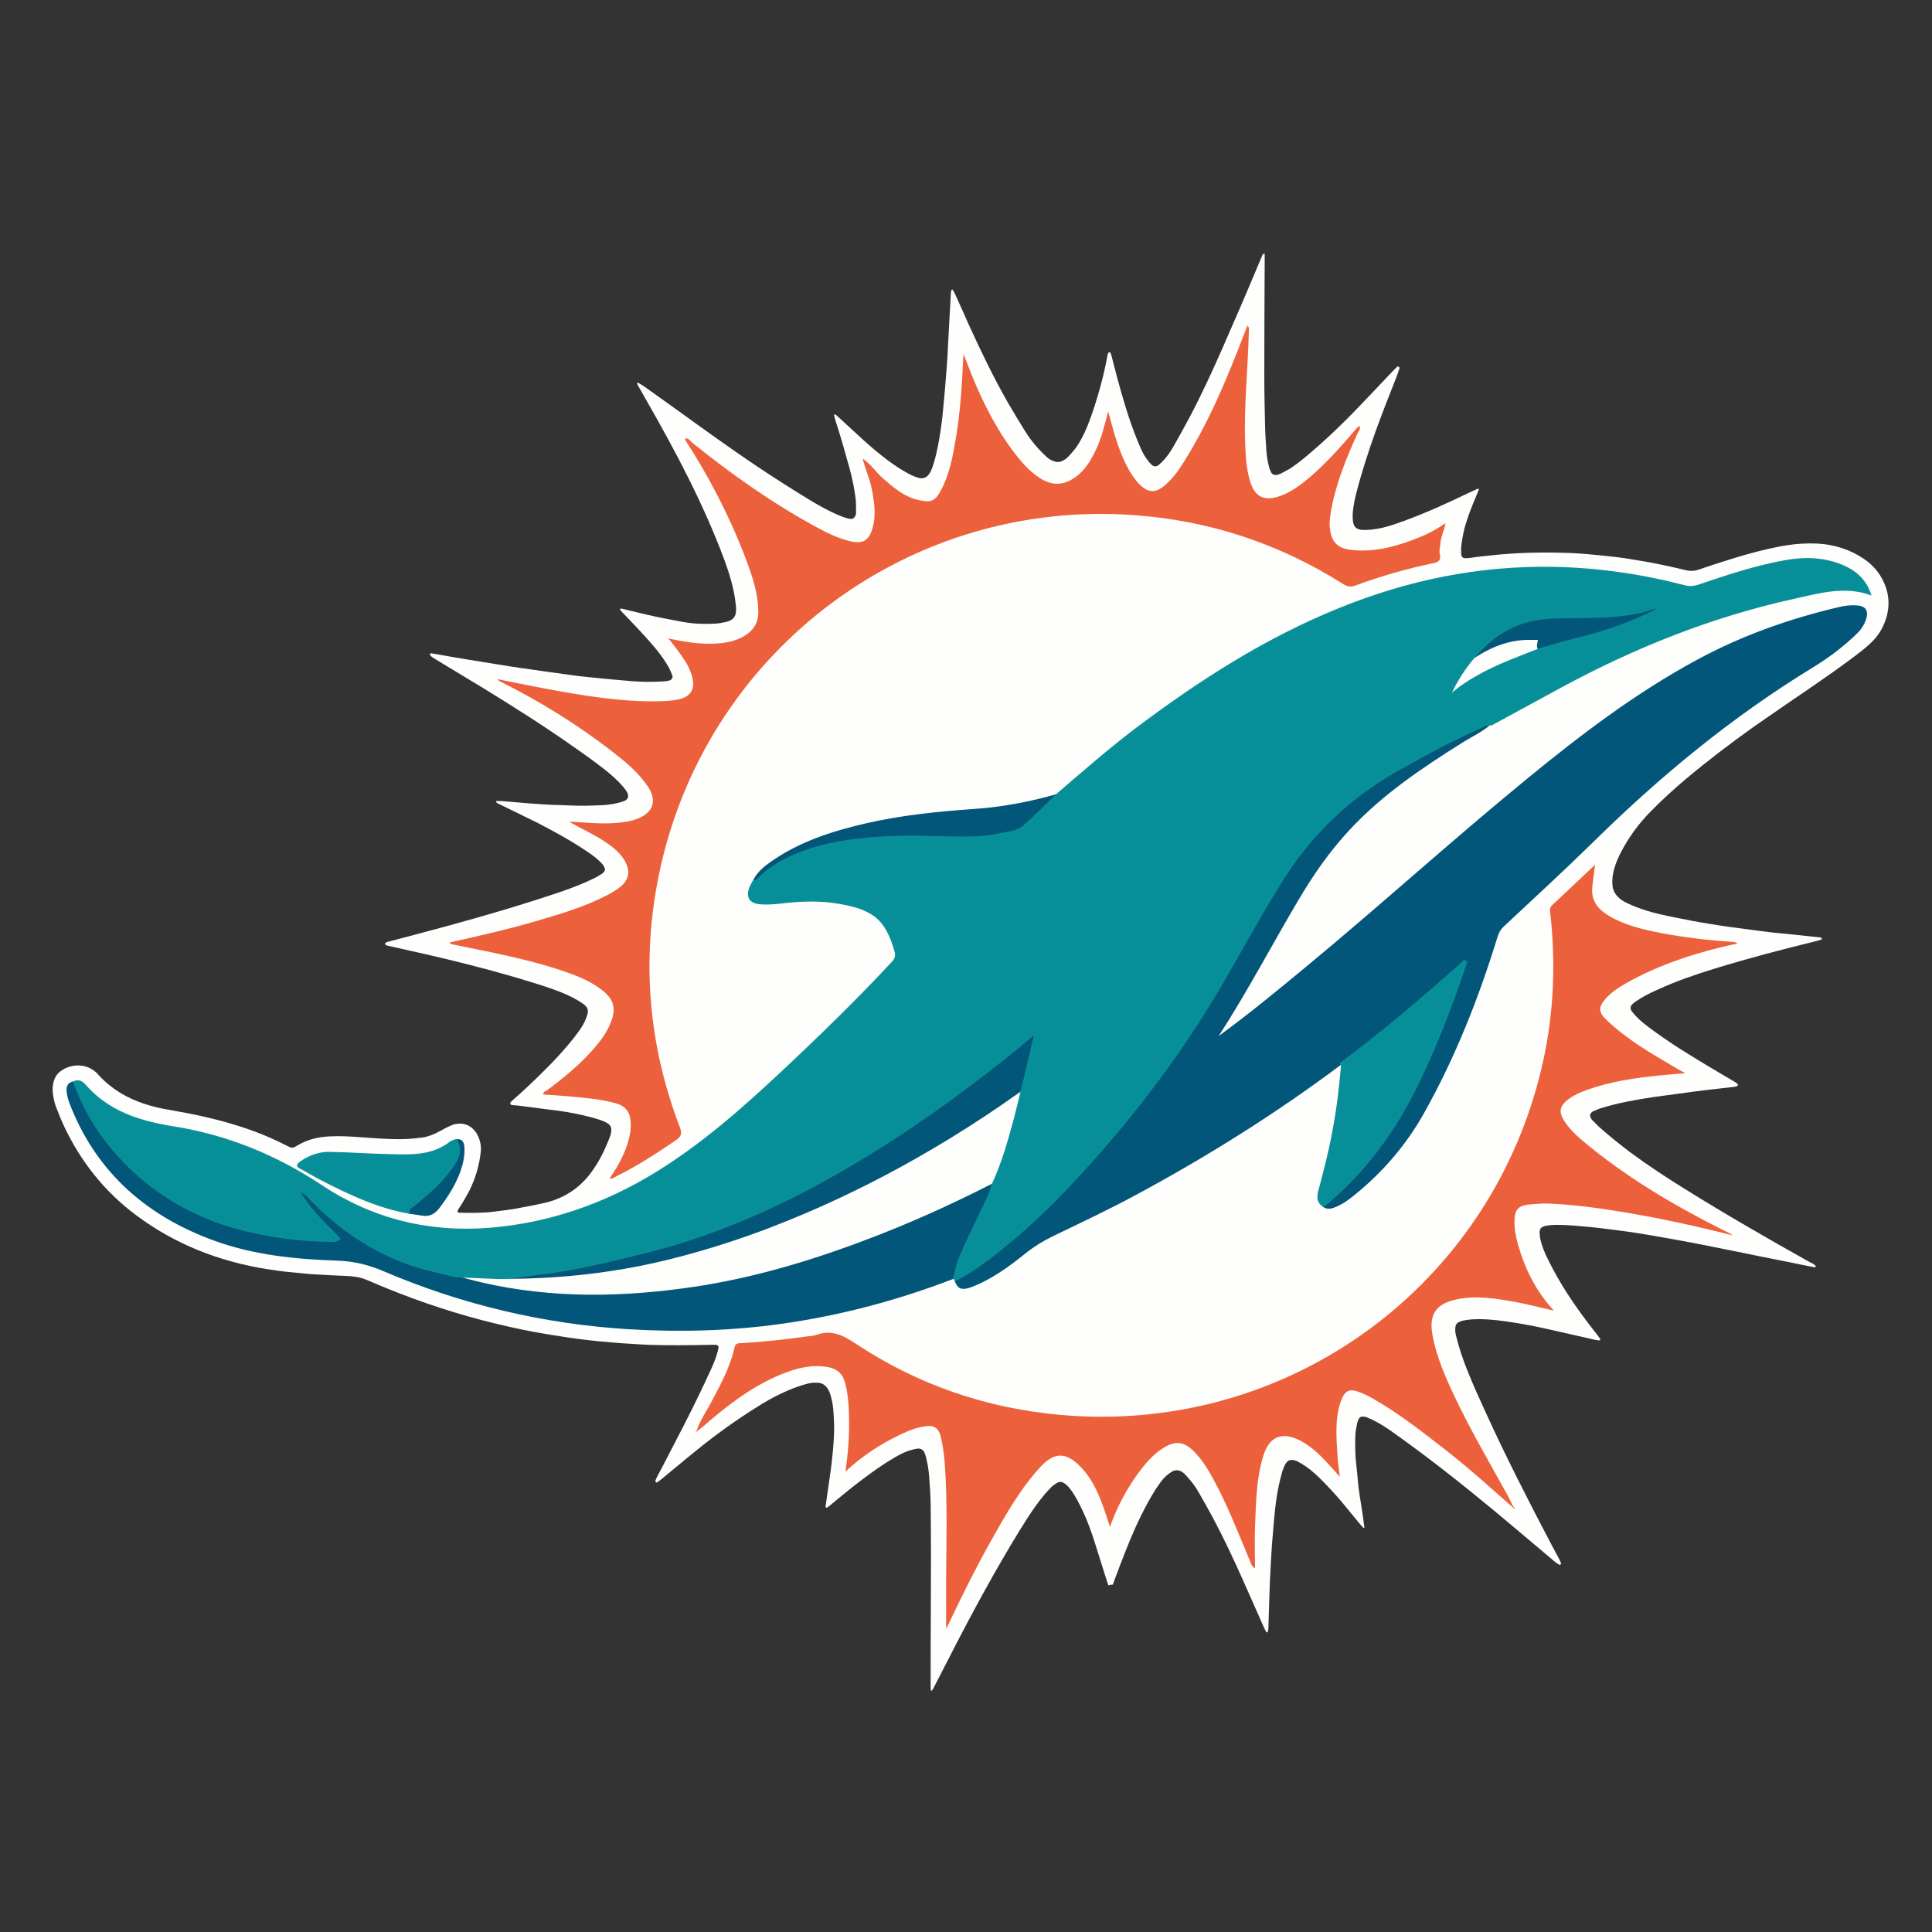 <svg xmlns="http://www.w3.org/2000/svg" xml:space="preserve" viewBox="0 0 1000 1000"><rect x="0" y="0" width="1000" height="1000" fill="#333333" stroke="none"/><switch><g><path fill="#FEFEFD" d="M573.7 820.6c-.6-1.7-1.1-3.4-1.7-5.2-2.2-6.9-4.3-13.9-6.6-20.8-2-6-4.4-11.8-7.4-17.4-1.3-2.4-2.6-4.7-4.3-6.8-.8-1-1.7-2-2.9-2.7-1.2-.8-2.5-.9-3.8-.1-.9.6-1.9 1.2-2.6 1.9-1.3 1.3-2.5 2.6-3.7 4-3.3 3.9-6.2 8.1-9 12.4-6.1 9.5-11.8 19.3-17.4 29.1-9.2 16.2-17.8 32.7-26.2 49.2-1.7 3.2-3.3 6.5-5 9.7-.2.4-.5.8-.8 1.2h-.3c-.1 0-.2-.1-.2-.2-.1-1-.1-1.9-.1-2.9 0-13.6 0-27.2.1-40.9.1-17.5.1-35-.1-52.5-.1-4.9-.4-9.7-.8-14.6-.2-3.1-.8-6.3-1.5-9.4-.2-.9-.6-1.9-.9-2.8-.6-1.4-2.1-2.2-3.6-2-1.3.2-2.6.5-3.9.9-2.7.8-5.2 2.1-7.6 3.5-4.3 2.5-8.5 5.3-12.5 8.2-7 5-13.7 10.5-20.3 16-.7.6-1.5 1.2-2.3 1.8-.2.1-.5.2-.7.1-.2-.1-.3-.4-.3-.5l1.5-10.5c.7-5 1.5-10.1 2-15.2.4-3.3.6-6.5.8-9.8.3-4.5.1-9-.2-13.5-.2-2.8-.6-5.5-1.4-8.3-.4-1.4-.9-2.8-1.8-4-1.2-1.7-2.8-2.7-4.9-2.8-1.8-.1-3.6 0-5.4.5-4.7 1.2-9.2 3-13.6 5.1-4.5 2.1-8.8 4.6-13 7.3-10.7 6.7-21 14.1-30.8 22.1-5.9 4.7-11.6 9.6-17.5 14.4-.9.8-1.9 1.5-2.9 2.2-.1.1-.5 0-.6-.1-.2-.1-.3-.5-.3-.6.2-.7.5-1.4.8-2 2.9-5.5 5.8-11 8.6-16.5 6.6-12.6 13-25.3 18.9-38.2 1.4-3 2.7-6 3.6-9.1.3-1 .6-2.1.8-3.2.2-.7-.5-1.5-1.2-1.5-1.3 0-2.7-.1-4 0-10.1.2-20.2.3-30.3 0-3.5-.1-7-.4-10.6-.6-5.5-.3-10.9-.8-16.3-1.3-5-.5-9.9-1.1-14.8-1.8-6.1-.9-12.2-1.9-18.3-3-9.1-1.7-18.1-3.8-27-6.1-19.4-5.1-38.3-11.7-56.7-19.6-2.6-1.1-5.1-2.3-7.9-2.7-1.3-.2-2.6-.4-4-.5-6.1-.3-12.1-.5-18.2-.9-4-.2-8-.8-12-1.1-4.4-.4-8.7-1-13-1.7-24.5-4-47-12.8-67-27.7-16.4-12.2-28.8-27.8-37.5-46.3-1.4-3-2.6-6-3.8-9.1-.9-2.1-1.4-4.4-1.8-6.7-.4-2.5-.4-5.1.4-7.6.7-2.2 1.9-3.9 3.8-5.2 5.2-3.6 12.9-4.1 18.4 1.2.3.3.7.7 1 1.1 6.5 7.1 14.5 11.8 23.5 14.8 4.2 1.4 8.4 2.4 12.7 3.1 12.3 2.1 24.6 4.7 36.5 8.5 8.5 2.7 16.7 6 24.6 10.1 2.6 1.3 3 1.5 5.7-.2 5-3 10.5-4.3 16.3-4.6 5.3-.3 10.7 0 16 .4 7.5.5 15 1.2 22.6 1 3.2-.1 6.3-.4 9.4-.8 2.5-.3 4.9-1.2 7.3-2.3 1.5-.7 3-1.6 4.5-2.4 1.2-.6 2.4-1.2 3.6-1.7 1.4-.6 2.8-.8 4.3-.8 2.7 0 5 1 6.9 2.9 1.1 1.1 2 2.4 2.6 3.9 1.1 2.6 1.6 5.3 1.2 8.2-.8 7-2.8 13.5-5.9 19.8-1.6 3-3.3 5.9-5.2 8.8-.3.5-.6 1-.9 1.6-.1.2.2.8.5.8.1 0 .2.1.4.1 5.8.1 11.7.2 17.5-.5 4.1-.5 8.2-1 12.3-1.7 5.1-1 10.3-1.9 15.3-3.1 9.9-2.5 17.9-8 23.8-16.4 2.3-3.2 4.2-6.5 5.9-10.1 1.2-2.6 2.4-5.3 3.4-8.1.4-1.1.5-2.1.5-3.2 0-1.2-.5-2.1-1.4-2.8-1-.8-2.1-1.2-3.2-1.7-3.2-1.2-6.5-2-9.8-2.8-5.9-1.4-11.9-2.3-18-3-4.8-.6-9.6-1.3-14.5-1.9-1.4-.2-2.9-.3-4.4-.4-.3 0-.7-.3-.9-.5-.1-.1-.2-.5-.1-.6.2-.4.5-.8.9-1.1 6.9-6 13.4-12.3 19.8-18.8 4.3-4.4 8.5-9.1 12.3-13.9 1.7-2.2 3.4-4.4 4.8-6.9.9-1.7 1.7-3.5 2.2-5.4.5-1.9 0-3.4-1.5-4.6-.9-.8-2-1.4-3-2.1-4-2.4-8.2-4.2-12.6-5.8-6.9-2.5-13.8-4.5-20.8-6.6-15.2-4.4-30.5-8.3-45.9-11.8-6.5-1.5-13-2.9-19.6-4.4-.6-.1-1.1-.4-1.5-1 .3-.6.9-.8 1.5-1 4.8-1.3 9.6-2.5 14.4-3.8 21.2-5.6 42.4-11.5 63.3-18.2 7.1-2.3 14.1-4.5 21-7.3 2.8-1.1 5.6-2.4 8.3-3.7 1.3-.6 2.5-1.4 3.8-2.2.5-.3.9-.8 1.3-1.3s.4-1.2.2-1.7c-.3-.7-.6-1.3-1.1-1.9-1.1-1.2-2.2-2.3-3.4-3.3-1.6-1.3-3.3-2.5-5-3.6-8-5.4-16.4-10-24.9-14.4-6.6-3.3-13.3-6.5-20-9.8-.6-.3-1.4-.5-1.8-1.2v-.3c0-.1.1-.2.2-.2 1.2 0 2.4 0 3.6.1 1.9.1 3.9.4 5.8.5 4.7.4 9.4.8 14.2 1.1 1.8.1 3.6.2 5.5.3 2.9.1 5.8.1 8.7.3 6 .3 11.9.1 17.9-.2 2.9-.2 5.8-.7 8.6-1.5.8-.2 1.6-.6 2.4-.9 1.1-.6 1.7-1.8 1.3-3.1-.1-.5-.3-.9-.5-1.3-.6-.9-1.2-1.8-1.9-2.6-2.7-3.2-5.8-5.9-9-8.5-5.3-4.2-10.9-8.2-16.5-12.1-15.3-10.8-31.1-20.8-47.1-30.6l-24.3-14.7c-1.1-.7-2.4-1.3-3.1-2.4-.1-.2-.1-.5-.1-.7 0 0 .2-.1.3-.1h.7l3.6.6c5 .9 10 1.8 15.1 2.6 5.2.9 10.3 1.6 15.5 2.5 3.8.6 7.7 1.3 11.5 1.8l12.6 1.8c4.6.6 9.1 1.3 13.7 1.9 2.2.3 4.3.6 6.5.8 3.3.3 6.5.7 9.8 1 3.3.3 6.5.6 9.8.9 7.6.8 15.3 1.1 22.9.5.7-.1 1.4-.2 2.1-.4 1.1-.4 1.8-1.5 1.4-2.6-.5-1.2-1-2.5-1.6-3.7-1.8-3.3-4-6.4-6.3-9.3-3.8-4.6-7.8-9-11.9-13.3-2.3-2.4-4.5-4.7-6.8-7.1-.2-.2-.3-.6-.5-.9 0-.1.1-.2.1-.2.2 0 .5-.1.7-.1 4.1 1 8.3 2 12.4 3 6.4 1.5 12.8 2.7 19.3 3.9 5.5 1 11.1 1.2 16.7.9 2-.1 3.9-.5 5.8-.9.4-.1.7-.2 1-.3 2.3-.8 4-2.1 4.1-5.8 0-1.3-.1-2.7-.3-4-.9-7.6-3.2-15-5.8-22.1-5.3-14.2-11.5-28.1-18.3-41.7-6.8-13.7-14.2-27.1-21.8-40.4-1.5-2.6-3-5.3-4.5-7.9-.2-.4-.4-.9-.6-1.3.2-.1.5-.4.6-.3 1 .6 2.1 1.2 3.1 1.9 5.7 4.1 11.5 8.2 17.2 12.3 13.7 9.9 27.4 19.8 41.4 29.2 9.3 6.2 18.7 12.2 28.3 18 4.2 2.5 8.4 4.8 12.9 6.8 1.9.8 3.8 1.6 5.8 2.1.5.1 1 .2 1.4.2.9 0 1.6-.4 2.1-1.2.4-.6.6-1.4.6-2.1 0-2.3 0-4.6-.2-6.9-.6-5.3-1.7-10.5-3.1-15.7-2.3-8.3-4.6-16.6-7.3-24.8-.3-1-.6-2.1-.8-3.1 0-.1 0-.3.1-.3.1-.1.2 0 .3 0 .9.3 1.4 1 2 1.5 4.2 3.9 8.4 7.7 12.6 11.6 4.1 3.7 8.2 7.2 12.6 10.5 3.5 2.6 7.1 5 11 7.1 1.7.9 3.5 1.7 5.4 2.2 2.1.5 3.9-.2 5.1-1.9.9-1.2 1.4-2.5 1.9-3.9 1.1-3.2 1.9-6.5 2.6-9.9 1.1-5.4 1.9-10.8 2.5-16.2.6-5.4 1-10.9 1.5-16.3.6-6.9 1.1-13.8 1.4-20.7.4-8.5 1-17 1.4-25.5.1-1 0-2 .4-2.9.1-.1.2-.2.3-.2.1 0 .3 0 .3.1.4.6.8 1.2 1.1 1.9 2.5 5.4 4.9 10.9 7.3 16.3 6.3 13.7 12.8 27.3 20.3 40.4 2.7 4.7 5.6 9.4 8.5 14.1 1.9 3.1 4.1 6.1 6.5 8.8 1.5 1.6 3 3.2 4.6 4.7 1.1 1.1 2.5 2 4 2.5 1.6.6 3.1.6 4.6-.2 1-.5 1.9-1.1 2.7-1.9 1.2-1.2 2.3-2.5 3.4-3.8 2.9-3.8 5-8 6.8-12.4 2.6-6.5 4.7-13.3 6.6-20.1 1.5-5.5 2.8-11.1 3.8-16.7.1-.6.4-1.1 1-1.4.7.4.8 1.2 1 1.9 1 3.9 2 7.8 3 11.6 2.9 10.7 6 21.3 10.1 31.5.7 1.8 1.5 3.6 2.3 5.4.9 2 2 3.9 3.3 5.6.6.8 1.2 1.5 1.9 2.2 1.3 1.2 2.6 1.3 3.9.2.9-.8 1.8-1.6 2.6-2.5 2.2-2.4 4-5.2 5.6-8.1 2.5-4.4 5-8.9 7.4-13.4 6.3-11.9 12-24.2 17.4-36.5 6.5-14.8 12.9-29.6 19.1-44.5.6-1.3 1.1-2.7 1.7-4 .1-.2.6-.2 1-.3v4.2c-.1 19.8-.2 39.6-.2 59.5 0 8.5.2 17 .4 25.5.1 4.4.4 8.7.7 13.1.2 2.8.7 5.6 1.4 8.3.3.9.6 1.8 1.1 2.7.6 1 1.7 1.4 2.9 1.2.7-.1 1.4-.4 2.1-.7 1.8-1 3.7-1.9 5.4-3 2.2-1.5 4.3-3.1 6.4-4.8 9.9-8.2 19.3-17.1 28.2-26.4 5.9-6.1 11.7-12.3 17.6-18.5.8-.9 1.7-1.7 2.6-2.6.2-.2.8-.1 1 .2.1.2.3.5.2.6-.4 1.3-.9 2.5-1.3 3.8-3.8 9.5-7.5 19-11 28.6-3.8 10.6-7.3 21.4-10.1 32.3-.8 3-1.3 5.9-1.7 8.9-.2 1.6-.2 3.2-.1 4.7.2 3.6 1.6 5.3 5.4 5.4 3.2.1 6.3-.4 9.4-1 4-.9 7.9-2.3 11.8-3.7 11.4-4.2 22.5-9.2 33.4-14.5 1.5-.7 3.1-1.4 4.6-2.1.3-.1.5-.1.6.2 0 .1.1.2 0 .3-.5 1.2-1 2.5-1.5 3.7-1.8 4.2-3.5 8.5-4.9 12.9-1.2 3.7-2 7.5-2.5 11.4-.3 1.9-.3 3.9-.1 5.8.1.9.9 1.6 1.7 1.6 1.1 0 2.2 0 3.3-.2 4-.6 8-1 11.9-1.4 11.6-1.2 23.3-1.5 35-1.2 5.8.1 11.7.5 17.5 1.1l8.7.9c4.6.5 9.1 1.2 13.7 2 8.2 1.3 16.2 3.1 24.3 5 2.3.6 4.6.5 6.8-.3 4.1-1.4 8.3-2.8 12.5-4.1 7.7-2.5 15.5-4.8 23.5-6.6 4.5-1 9-1.9 13.6-2.4 5-.5 10-.6 14.9-.1 7.5.9 14.4 3.3 20.7 7.5 3.9 2.6 7.1 5.9 9.4 10 4.5 8 4.7 16.2 1 24.5-1.6 3.6-3.9 6.7-6.8 9.4-1.4 1.3-2.9 2.6-4.4 3.8-9.2 7.2-18.8 13.8-28.4 20.4-9.2 6.3-18.5 12.6-27.6 19-12.1 8.6-23.9 17.6-35.2 27.1-6.3 5.3-12.4 10.9-18.2 16.8-6.4 6.5-11.6 13.7-15.7 21.8-1.6 3.2-2.9 6.4-3.6 9.9-.4 2-.6 4.1-.4 6.2.1 2.4 1.1 4.4 2.8 6.2 1.3 1.3 2.8 2.3 4.5 3.1 3.3 1.6 6.7 2.9 10.2 4 4.8 1.5 9.6 2.5 14.5 3.5 6.3 1.3 12.6 2.5 19 3.5 5.7 1 11.5 1.7 17.3 2.5 4.9.7 9.9 1.3 14.8 1.9 3.4.4 6.8.6 10.2 1l14.1 1.5c.2 0 .5.1.7.2.2.1.3.4.3.6 0 .1-.1.2-.2.3-1.2.4-2.3.7-3.5 1-17.2 4.2-34.4 8.7-51.3 13.9-10.1 3.1-20.1 6.5-29.7 10.9-3.3 1.5-6.6 3-9.7 5-1.1.7-2.3 1.4-3.3 2.3-1.6 1.3-1.8 2.7-.4 4.4.7.9 1.4 1.7 2.2 2.5 2 2.1 4.3 3.9 6.7 5.7 4.7 3.5 9.5 6.8 14.4 10 9.7 6.2 19.7 12.1 29.6 17.9.5.3 1 .7 1.5 1.1.2.1.3.5.2.7-.1.2-.3.4-.5.5-.3.1-.7.2-1 .3-4.9.6-9.9 1.1-14.8 1.7-4.8.6-9.6 1.2-14.5 1.9-4.2.6-8.4 1.1-12.6 1.7-9.3 1.4-18.5 3-27.4 5.8-1.4.4-2.7 1-4.1 1.6-.4.2-.8.5-1.1.9-.4.5-.6 1.1-.4 1.7.2.7.5 1.4 1 1.9 1.2 1.2 2.4 2.5 3.6 3.6 5.1 4.5 10.4 8.8 15.8 12.9 9.2 6.8 18.7 13.1 28.4 19.1 21.2 13.2 42.7 25.6 64.5 37.8 1.2.6 2.4 1.1 3.4 2.1.1.1 0 .2 0 .3 0 .1-.1.3-.1.3-.2.1-.5.2-.7.1-5.1-1-10.2-2-15.4-3.1-8.1-1.6-16.2-3.2-24.3-4.9-6.7-1.3-13.3-2.7-20-4-6-1.2-11.9-2.2-17.9-3.3-5.1-.9-10.3-1.8-15.5-2.6-4.4-.7-8.9-1.2-13.4-1.8-3.1-.4-6.3-.8-9.4-1.1-5.6-.5-11.1-1.1-16.7-1.1-1.2 0-2.4 0-3.6.1-1.1.1-2.2.3-3.2.5-2 .5-2.8 1.5-2.7 3.7.1 1.2.2 2.4.5 3.6.8 3.3 2.1 6.5 3.6 9.5 3.1 6.4 6.6 12.5 10.4 18.4 4.8 7.4 10 14.4 15.4 21.2l1.5 2.1c.1.1 0 .3 0 .3-.1.2-.4.4-.5.4-.7-.1-1.5-.1-2.2-.3-7.5-1.7-14.9-3.4-22.4-5.1-6.6-1.5-13.3-2.9-20-3.9-5.8-.9-11.6-1.7-17.4-1.7-2.8 0-5.6.1-8.3.7-1 .2-1.9.5-2.7 1-.9.5-1.4 1.3-1.5 2.4-.2 1.7 0 3.4.5 5.1 1.5 6 3.5 11.9 5.8 17.6 2.9 7.3 6.2 14.5 9.5 21.7 10.4 22.8 21.8 45.1 33.4 67.2l4.8 9c.3.5.5 1.1.7 1.7 0 .2-.1.5-.3.6-.2.1-.5.2-.7.1l-1.8-1.2-19.2-16.2c-16.8-14.2-33.8-28.1-51.5-41.3-4.6-3.4-9.2-6.8-13.9-10.1-3.1-2.2-6.2-4.2-9.6-5.9-1.1-.5-2.2-1.1-3.3-1.5-.7-.3-1.4-.4-2.1-.5-1-.1-2 .4-2.4 1.4-.3.8-.7 1.6-.8 2.4-.4 2.1-.9 4.3-.9 6.5-.1 4.9-.1 9.7.5 14.6.4 3 .6 6 .9 9.1.4 4.7 1.3 9.4 2 14.1.5 3.1.9 6.2 1.3 9.3 0 .1-.1.2-.2.2s-.3.1-.3 0c-.5-.5-1-1-1.5-1.6-3.4-4.1-6.8-8.3-10.2-12.4-3.4-4-7-7.8-10.7-11.5-2.2-2.1-4.4-4.2-6.9-5.9-1.4-1-2.8-1.9-4.3-2.7-.6-.4-1.3-.6-2-.8-2.6-.7-3.8.2-4.9 2.1-.6 1.2-1.1 2.4-1.5 3.7-1.4 4.8-2.4 9.7-3.1 14.6-.9 6.4-1.4 12.8-1.9 19.2-.5 5.1-.7 10.2-1 15.3-.1 2.5-.3 5.1-.4 7.6-.1 2.9-.2 5.8-.3 8.8-.2 5.2-.3 10.5-.5 15.7 0 .6-.2 1.2-.3 1.8 0 .1-.2.2-.2.2-.2 0-.6 0-.6-.2-.5-.8-.9-1.7-1.3-2.6-3.4-7.7-6.8-15.3-10.2-23-5-11.3-10.3-22.6-16.1-33.5-2.3-4.3-4.7-8.5-7.1-12.7-1.6-2.9-3.5-5.5-5.7-8-1-1.1-1.9-2.2-3.1-3-1.7-1.1-3.4-1.2-5.1-.3-1.9 1.1-3.6 2.5-5 4.2-1.4 1.7-2.6 3.5-3.8 5.3-2.7 4.3-5.1 8.8-7.4 13.4-4.1 8.3-7.5 16.9-10.8 25.5-1.3 3.4-2.6 6.8-3.8 10.2-1.4 0-1.7.3-2.3.4z"/><path
        fill="#EC613C"
        d="M782.9 780.1c-11.8-10.4-23.4-20.9-35.8-30.5-11.7-9.1-23.4-18.2-36.3-25.6-2.2-1.3-4.5-2.4-6.8-3.3-5.4-2.2-7.9-1.1-9.9 4.4-3.3 9.3-2.4 19-1.8 28.6.2 3.3.7 6.5 1.2 10.7-1.9-2.2-3.3-3.7-4.7-5.3-4.6-5.1-9.4-10-15.5-13.3-9.6-5.1-16.4-2.4-19.5 8-3.6 11.9-3.7 24.2-4.2 36.5-.3 6.9 0 13.9 0 21.5-2-1.2-2.1-2.7-2.6-3.8-6-14.3-11.6-28.9-19.1-42.6-2.8-5.1-5.8-10.1-10-14.2-5.2-5.2-9.7-5.6-16-1.6-5.3 3.4-9.3 8.2-13 13.2-6 8.4-10.8 17.4-14.4 27.5-1.4-4.3-2.6-8.3-4.1-12.1-2.6-7-5.9-13.7-11.3-19.2-7.3-7.4-13.3-7.5-20.4.1-10.8 11.6-18.4 25.4-26.1 39-7.6 13.6-14.5 27.5-21.2 41.6-.5 1.1-1.1 2.2-1.7 3.4v-25c.1-20.3.8-40.5-.7-60.7-.4-4.9-1-9.8-2.3-14.6-1-3.4-3.1-5-6.7-4.7-4.9.5-9.3 2.2-13.7 4.3-10.3 4.9-19.9 11-28.7 19.3 1.3-9.2 2-17.8 1.9-26.4-.1-6.5-.4-12.9-2-19.2-1.2-4.9-4-7.6-9-8.5-8.5-1.5-16.4.6-24 3.7-15.2 6.2-28 16.1-40.3 26.8-1 .9-2.2 1.7-3.3 2.6-.8.6-1.3.8-.3-.3 1.6-4.7 4.3-8.8 6.7-13.1 5.1-9.6 10.5-19.1 12.9-29.9.5-2.4 2.2-2.1 3.7-2.2 11.1-.7 22.2-1.8 33.2-3.4 1.8-.3 3.6-.2 5.2-.8 8-3 14.1.1 20.8 4.6 31.9 21.1 67.1 33.2 105.3 36.7 118.2 10.8 224.7-67 250.3-182.9 5.6-25.4 6.6-51.2 3.7-77-.2-1.4-.3-2.6.9-3.8 7.3-6.8 14.5-13.7 22.3-21-.5 4.2-1 7.7-1.4 11.2-.8 6.6 2.2 11.2 7.6 14.6 8.5 5.4 18.1 7.6 27.8 9.5 12.4 2.4 25 3.8 37.6 4.7.7.1 1.4.1 2.1.8-3.1.7-6.3 1.3-9.4 2.1-16.9 4.2-33.2 9.9-48.4 18.5-4 2.3-7.8 4.8-10.8 8.3-3.3 3.9-3.3 6.6.4 10.2 10.7 10.4 23.6 17.8 36.4 25.3 1.3.8 2.6 1.5 4.8 2.7-4.8.4-8.9.7-12.9 1.1-12.9 1.3-25.6 3.1-37.9 7.5-3.7 1.3-7.3 2.9-10.4 5.4-3.8 3.2-4.3 6-1.7 10.3 2.6 4.1 6 7.5 9.7 10.6 22 18.5 46.6 33.1 72.2 46 1.4.7 2.7 1.3 4.1 2 .3.2.6.4 1.3 1-18.4-4.7-36.4-8.6-54.6-11.7-13.1-2.2-26.3-4.1-39.5-4.7-3.8-.2-7.6.1-11.4.5-5.3.6-7 2.5-7.3 7.9-.2 4.2.6 8.3 1.7 12.4 3.6 12.7 9.2 24.3 18.7 34.6-6.9-1.6-13.1-3.2-19.4-4.4-10.5-1.9-21-3.7-31.6-1.3-10.1 2.3-13.7 7.8-11.9 18 2.1 11.9 7 22.7 12.1 33.4 8.1 17 17.7 33.3 26.8 49.8 1 1.9 1.9 3.8 2.9 5.8 1.1 1.2 1.2 1.8-.3.4zM446.5 237.3c1.3 5.6 3.9 10.9 4.9 16.6 1.2 6.5 2.1 13 .2 19.5-1.9 6.6-5.1 8.3-11.7 6.7-6.2-1.5-11.9-4.3-17.4-7.3-22.9-12.5-44.2-27.5-64.5-43.9-.9-.8-1.6-2.3-3.3-1.9-.1.3-.1.5-.1.6 13.4 20.8 24.6 42.7 33 65.9 2.6 7.4 4.8 14.9 4.9 22.9.1 6-2.6 10.1-7.6 13-4.4 2.5-9.2 3.4-14.2 3.7-8 .5-15.9-.8-23.7-2.4-1.8-.6-1.5-.3-.4.5 2.2 2.9 4.5 5.8 6.6 8.8 2.3 3.3 4.3 6.9 5.2 10.9 1.3 5.9-.9 9.6-6.8 11-3.8.9-7.8 1-11.7 1.1-19.7.2-39-3.1-58.3-6.7-8.1-1.5-16.2-3.2-24.2-4.8.8 1 1.6 1.3 2.2 1.6 20.2 10.1 39.3 22 57.2 35.8 6.8 5.3 13.5 10.8 18.4 18 5.1 7.5 3 13.8-5.6 17-1.5.6-3.1 1-4.7 1.3-8.7 1.6-17.4.9-26.1.3-1.4-.1-2.8-.1-4.2-.2 6.5 3.8 13.2 6.7 19.3 10.9 3.7 2.5 7.1 5.3 9.4 9.2 3.2 5.5 2.3 10.2-2.7 14-1.9 1.5-4 2.7-6.1 3.8-11 5.8-22.9 9.4-34.8 12.9-15.4 4.6-31.1 8.2-46.9 11.7.6 1.2 1.6 1 2.4 1.2 18.9 3.9 38 7.4 56.3 13.6 7.2 2.5 14.3 5.2 20.3 10 5.9 4.7 7.2 9.4 4.4 16.5-2.1 5.4-5.5 9.9-9.3 14.2-7 7.9-15.1 14.6-23.6 20.9-.8.6-2.2.8-2.1 2.3 4.2.3 8.4.5 12.6.9 8.4.8 16.9 1.4 25.1 3.7 4.7 1.3 7.2 4.5 7.5 9.3.2 2.7 0 5.3-.6 7.9-1.8 7.9-5.6 14.9-10.2 21.5h-.1c1.6.7 2.6-.5 3.8-1.1 10.7-5.3 20.7-11.8 30.5-18.5 2.8-1.9 3.3-3.4 2.1-6.7-16.3-42.6-20-86.4-10.8-131 23.4-113.2 125.5-192 240.6-186.2 41.1 2.1 78.9 14.1 113.7 36.1 2.2 1.4 4 1.5 6.3.6 12.8-4.7 25.9-8.5 39.3-11.3 3-.6 5.2-1.2 4.2-5.1-.4-1.5.2-3.3.3-4.9.2-3.6 1.9-6.9 2.7-10.9-4.6 3.1-8.9 5.5-13.5 7.3-11.1 4.5-22.5 7.8-34.7 6.6-7.7-.7-11.1-4.2-11.7-11.9-.3-3.3.3-6.6.9-9.8 2.6-13.7 7.9-26.4 13.6-39 .5-1 1.6-2 .9-3.5-1.6.8-2.4 2.3-3.5 3.5-7.1 8.2-14.4 16.4-22.7 23.4-4.6 3.8-9.3 7.4-15.1 9.4-8.2 2.8-12.9.4-15.4-7.8-1.9-6.4-2.3-12.9-2.5-19.5-.7-19.3 1.4-38.5 1.9-57.7 0-1 .4-2.1-.7-3.3-.7 1.8-1.2 3.1-1.8 4.5-8.8 23-18.2 45.6-31.4 66.5-2.8 4.5-6 8.8-10.2 12.2-4.2 3.4-7.9 3.3-11.9-.4-1.6-1.5-2.9-3.2-4.1-4.9-4.4-6.6-7.1-14-9.4-21.5-1.1-3.7-2.1-7.5-3.3-12-1.9 7.4-3.5 14-6.5 20.2-2.5 5.2-5.4 10.1-10.1 13.6-6.4 4.7-12.4 4.9-19 .6-4.3-2.8-7.8-6.5-11-10.4-10.2-12.7-17.6-27.1-23.8-42.2-1.4-3.4-2.7-7-4.4-11.4-.2 1.8-.3 2.5-.3 3.2-.6 13.4-1.5 26.8-3.7 40.1-1.6 9.5-3.3 19-8 27.6-2.8 5.1-4.9 6-10.5 4.8-8.4-1.6-14.4-7.1-20.5-12.5-3-3.1-5.6-6.6-9.3-9.2z"/><g
        stroke-miterlimit="10"><path fill="#015679" stroke="#045679" d="M494.4 662.3c10.6-5.5 19.9-12.9 29-20.5 10.4-8.7 20.2-18.1 29.4-27.9 30.7-32.6 58-67.8 80.3-106.7 10-17.4 19.6-35.1 30.4-52.1 15.2-24.1 35.1-42.8 59.9-56.8 13.7-7.7 27.4-15.2 41.8-21.6 1.8-.8 3.6-1.9 5.7-1.7-4.4 3.6-9.5 6-14.3 9-21 13.2-41.6 27-58.6 45.4-10.2 11-18.7 23.2-26.3 36.1-13.9 23.5-26.6 47.7-41.4 70.6-.5.6-1 1.3-1.7 2.2 1.1-.8 1.7-1.3 2.4-1.6 15.8-11.5 30.8-23.9 45.8-36.3 38.4-31.8 75.4-65.4 114-97 27.7-22.7 56.2-44.4 87.9-61.5 23.3-12.6 48-21.3 73.7-27.3 2.6-.6 5.3-.9 7.9-.8 5.1.1 6.6 2.4 4.9 7.2-.9 2.4-2.3 4.5-4.1 6.3-7 6.9-14.8 12.7-23.1 17.8-41.6 25.4-78.9 56.1-113.6 90.3-15.2 14.9-30.9 29.3-46.4 43.8-1.6 1.5-2.6 3.2-3.3 5.4-9.7 31.6-21.8 62.3-38 91.2-9.1 16.3-21.1 30.3-35.6 42.1-2.9 2.4-6 4.7-9.5 6.2-2.1.9-4.3 1.7-6.5.2 19.2-15.8 34.1-35 45.5-57 8.2-15.7 14.9-32.1 21.1-48.6 2.5-6.8 4.8-13.7 7.2-20.6l-.9-.6c-20.6 18.5-41.7 36.4-63.9 53-33.6 25.2-69 47.4-105.9 67.3-14.2 7.7-28.9 14.6-43.4 21.6-5 2.4-9.7 5.3-14.1 8.8-8.7 7-17.7 13.6-28.2 17.6-4.9 1.7-6.6.9-8.1-3.5zm10-243.1c-18.8 1.3-37.5 3.2-55.9 7.4-17.3 4-34.1 9.3-48.9 19.6-3.8 2.7-7.5 5.6-9.5 10 1.5.1 2.2-1.1 3.1-1.9 3.5-3.5 7.6-6.3 12-8.6 15.9-8.4 33.2-11 50.8-12.1 14.5-1 29 0 43.6 0 6 0 11.9-.4 17.7-1.7 4.3-1 9.1-1.1 12.5-4.1 5.9-5.1 11.4-10.8 17-16.2-13.9 3.9-27.9 6.6-42.4 7.6zm26.7 134.5c1.6-6.6 3.1-13.1 4.5-19.4-4.9 4.1-8.8 7.6-13 10.9-26.1 20.9-53.1 40.3-82 57.3-33.8 20-69.2 36.2-107.5 45.6-18.1 4.5-36.2 9-54.9 11.1-5.2.6-10.4 1.4-15.6 2.1 1.1 0 2.3.1 3.4.1 19.3-.2 38.2-1.9 56.9-5.1 40.1-6.8 78.7-22.6 78.7-22.6 29.8-11.6 75-32.4 126.7-69.3 1-3.5 1.9-7.1 2.8-10.7zm261.2-223h4.2c0 2-1.1 3.7.1 5.4 6.2-1.8 12.3-3.7 18.5-5.2 13.5-3.3 26.7-7.5 39.2-13.7 1.3-.6 2.9-.9 3.4-3-3.7 1.1-7.1 2.4-10.6 3-13.5 2.6-27.1 2.1-40.8 2.4-13.3.3-25.6 4.2-36.2 12.6-2.4 2-5.5 3.7-6.2 7.3 8.8-5.6 18.1-9 28.4-8.8zM154.6 616.6c5.7 9.3 13.4 16.9 21.1 24.5-1.8 1.5-3.5 1.2-5.1 1.2-13.3-.2-26.4-1.7-39.3-4.5-31.1-6.8-56.9-22.2-76.5-47.5-7.1-9.2-12.5-19.3-16.4-30.1-3 .4-3.7 2.3-3.4 4.9.3 2.8 1.2 5.4 2.3 8 13.9 34.2 39.5 56.1 73.5 68.5 20.5 7.5 42.1 9.7 63.8 10.4 8.7.3 16.4 2.2 24.3 5.6 40.4 17.2 82.5 27.2 126.4 29.9 26.5 1.6 52.9.9 79.2-2.8 30.6-4.3 60.2-12.2 89-23.3 1.2-3.6 1.7-7.3 3.2-10.8 3.2-7.6 6.9-14.9 10.4-22.3 2.3-4.9 4.9-9.7 6.3-15-21.4 10.9-43.3 20.8-65.8 29.2-30.4 11.5-61.4 20.5-93.6 24.8-37.7 5.1-75.2 5-112.3-4.9-2.1-.6-4.1-1.2-6.2-1.8-8.2-2.2-16.5-3.7-24.5-6.6-19.1-6.9-35.5-18.1-49.7-32.6-1.9-2-3.7-4.3-6.6-4.9l-.1.1zm63.8 12.1c3.8.7 6.3-.7 8.7-3.8 4.4-5.8 8.2-11.8 10.7-18.6 1.4-4 2.3-8 2.1-12.2-.1-2.3-.7-4.4-3.8-3.9 3.5 6 .1 10.7-3.1 15.2-5.1 7.1-11.9 12.6-18.5 18.2-1.2 1-3.7 1.5-2.8 4.1 2.2.4 4.5.6 6.7 1z"/>
    <path fill="#068F98" stroke="#0A8F98"
          d="M38.4 560.1c2.3-1.2 4.1.1 5.4 1.5 12 13.8 28 19 45.5 21.8 28 4.4 53.5 14.8 77.3 30.6 26.1 17.3 55.4 24.5 86.7 22 31.2-2.5 60-12.6 86.6-29 23.5-14.5 44.1-32.6 64.2-51.4 19.8-18.5 39.2-37.4 57.7-57.2 1.9-2 2.4-3.7 1.6-6.4-4.7-15.9-10.6-22.3-32.7-25.2-9.2-1.2-18.4-.6-27.6.5-3 .3-6.1.5-9.1.3-6-.3-7.8-3.6-5.2-9.2.4-.6 1.6-2.8.7-.8l-.1.1c0-.6.4-1.1.8-1.6 1.5.1 2.2-1.1 3.1-1.9 3.5-3.5 7.6-6.3 12-8.6 15.9-8.4 33.2-11 50.8-12.1 14.5-1 29 0 43.6 0 6 0 11.9-.4 17.7-1.7 4.3-1 9.1-1.1 12.5-4.1 5.9-5.1 11.4-10.8 17-16.2 13.5-11.6 27-23.4 41.2-34.2 32.7-24.6 66.9-46.6 104.9-62 35.6-14.5 72.5-22.1 111-21.4 23 .4 45.6 3.7 67.9 9.5 2.5.7 4.8.5 7.3-.3 15-5.1 30-10.1 45.6-12.8 9.9-1.7 19.7-1.3 29.1 2.7 6.5 2.8 11.5 7.2 14 14.4-13.5-4.6-26.4-.8-39.1 2-42.8 9.4-83.1 25.5-121.6 46.4-11.8 6.4-23.6 12.8-35.3 19.2-.4-.6-.7-.5-.7.2v-.1c-2.1-.2-3.9.9-5.7 1.7-14.4 6.4-28.1 13.9-41.8 21.6-24.8 13.9-44.7 32.7-59.9 56.8-10.7 17-20.3 34.7-30.4 52.1-22.4 38.9-49.6 74.1-80.3 106.7-9.3 9.9-19.1 19.2-29.4 27.9-9.1 7.6-18.4 15.1-29 20.5-.3-.3-.6-.6-.9-1 1.2-3.6 1.7-7.3 3.2-10.8 3.2-7.6 6.9-14.9 10.4-22.3 2.3-4.9 4.9-9.7 6.3-15 5.1-10.8 8.3-22.2 11.4-33.6 1.3-4.8 5.4-22 6.3-25.8 1.5-6.1 2.9-12.3 4.5-19.4-4.9 4.1-8.8 7.6-13 10.9-26.1 20.9-53.1 40.3-82 57.3-33.8 20-69.2 36.2-107.5 45.6-18.1 4.5-36.2 9-54.9 11.1-5.2.6-10.4 1.4-15.6 2.1-1.9 0-3.8.1-5.7 0-7.2-.3-14.3-.6-21.5-.9-8.2-2.2-16.5-3.7-24.5-6.6-19.1-6.9-35.5-18.1-49.7-32.6-1.9-2-3.7-4.3-6.6-4.9l-.9-.6c-.1-.1-.2-.2-.3-.4v.2c.1.1.2.1.2.1.2.3.5.5.7.8 5.7 9.3 13.4 16.9 21.1 24.5-1.8 1.5-3.5 1.2-5.1 1.2-13.3-.2-26.4-1.7-39.3-4.5-31.1-6.8-56.9-22.2-76.5-47.5-7.1-9.2-12.4-19.3-16.4-30.2zm711.7-199.6c5.4-5.1 11.7-8.9 18.1-12.3 9.2-4.8 18.9-8.3 28.5-12.1 6.2-1.8 12.3-3.7 18.5-5.2 13.5-3.3 26.7-7.5 39.2-13.7 1.3-.6 2.9-.9 3.4-3-3.7 1.1-7.1 2.4-10.6 3-13.5 2.6-27.1 2.1-40.8 2.4-10.7.2-18.1 1.8-26.7 6.4-6.3 3.4-10.4 7.4-13.3 10.3-4.4 4.5-11.1 12.3-16.3 24.2zm-55.5 191.2c-1 11.6-2.4 23.1-4.6 34.6-1.8 9.7-4.3 19.3-6.8 28.8-.9 3.2-1.9 6.8 1.9 9.1 19.2-15.8 34.1-35 45.5-57 8.2-15.7 14.9-32.1 21.1-48.6 2.5-6.8 4.8-13.7 7.2-20.6l-.9-.6c-20.6 18.5-41.7 36.4-63.9 53 .2.4.5.8.5 1.3zm-480.1 71.9c6.6-5.6 13.4-11.1 18.5-18.2 3.2-4.5 6.6-9.2 3.1-15.2-.9.3-2.1.4-2.8 1-9.1 7.2-19.8 7-30.4 6.7-10.7-.2-21.5-1-32.2-1.2-5.6-.1-10.7 1.8-15.2 5-1.5 1.1-1.9 1.8.1 2.8 3.5 1.8 6.8 3.9 10.3 5.7 14.6 7.5 29.4 14.6 45.8 17.5-.9-2.5 1.6-3 2.8-4.1z"/></g></g></switch></svg>